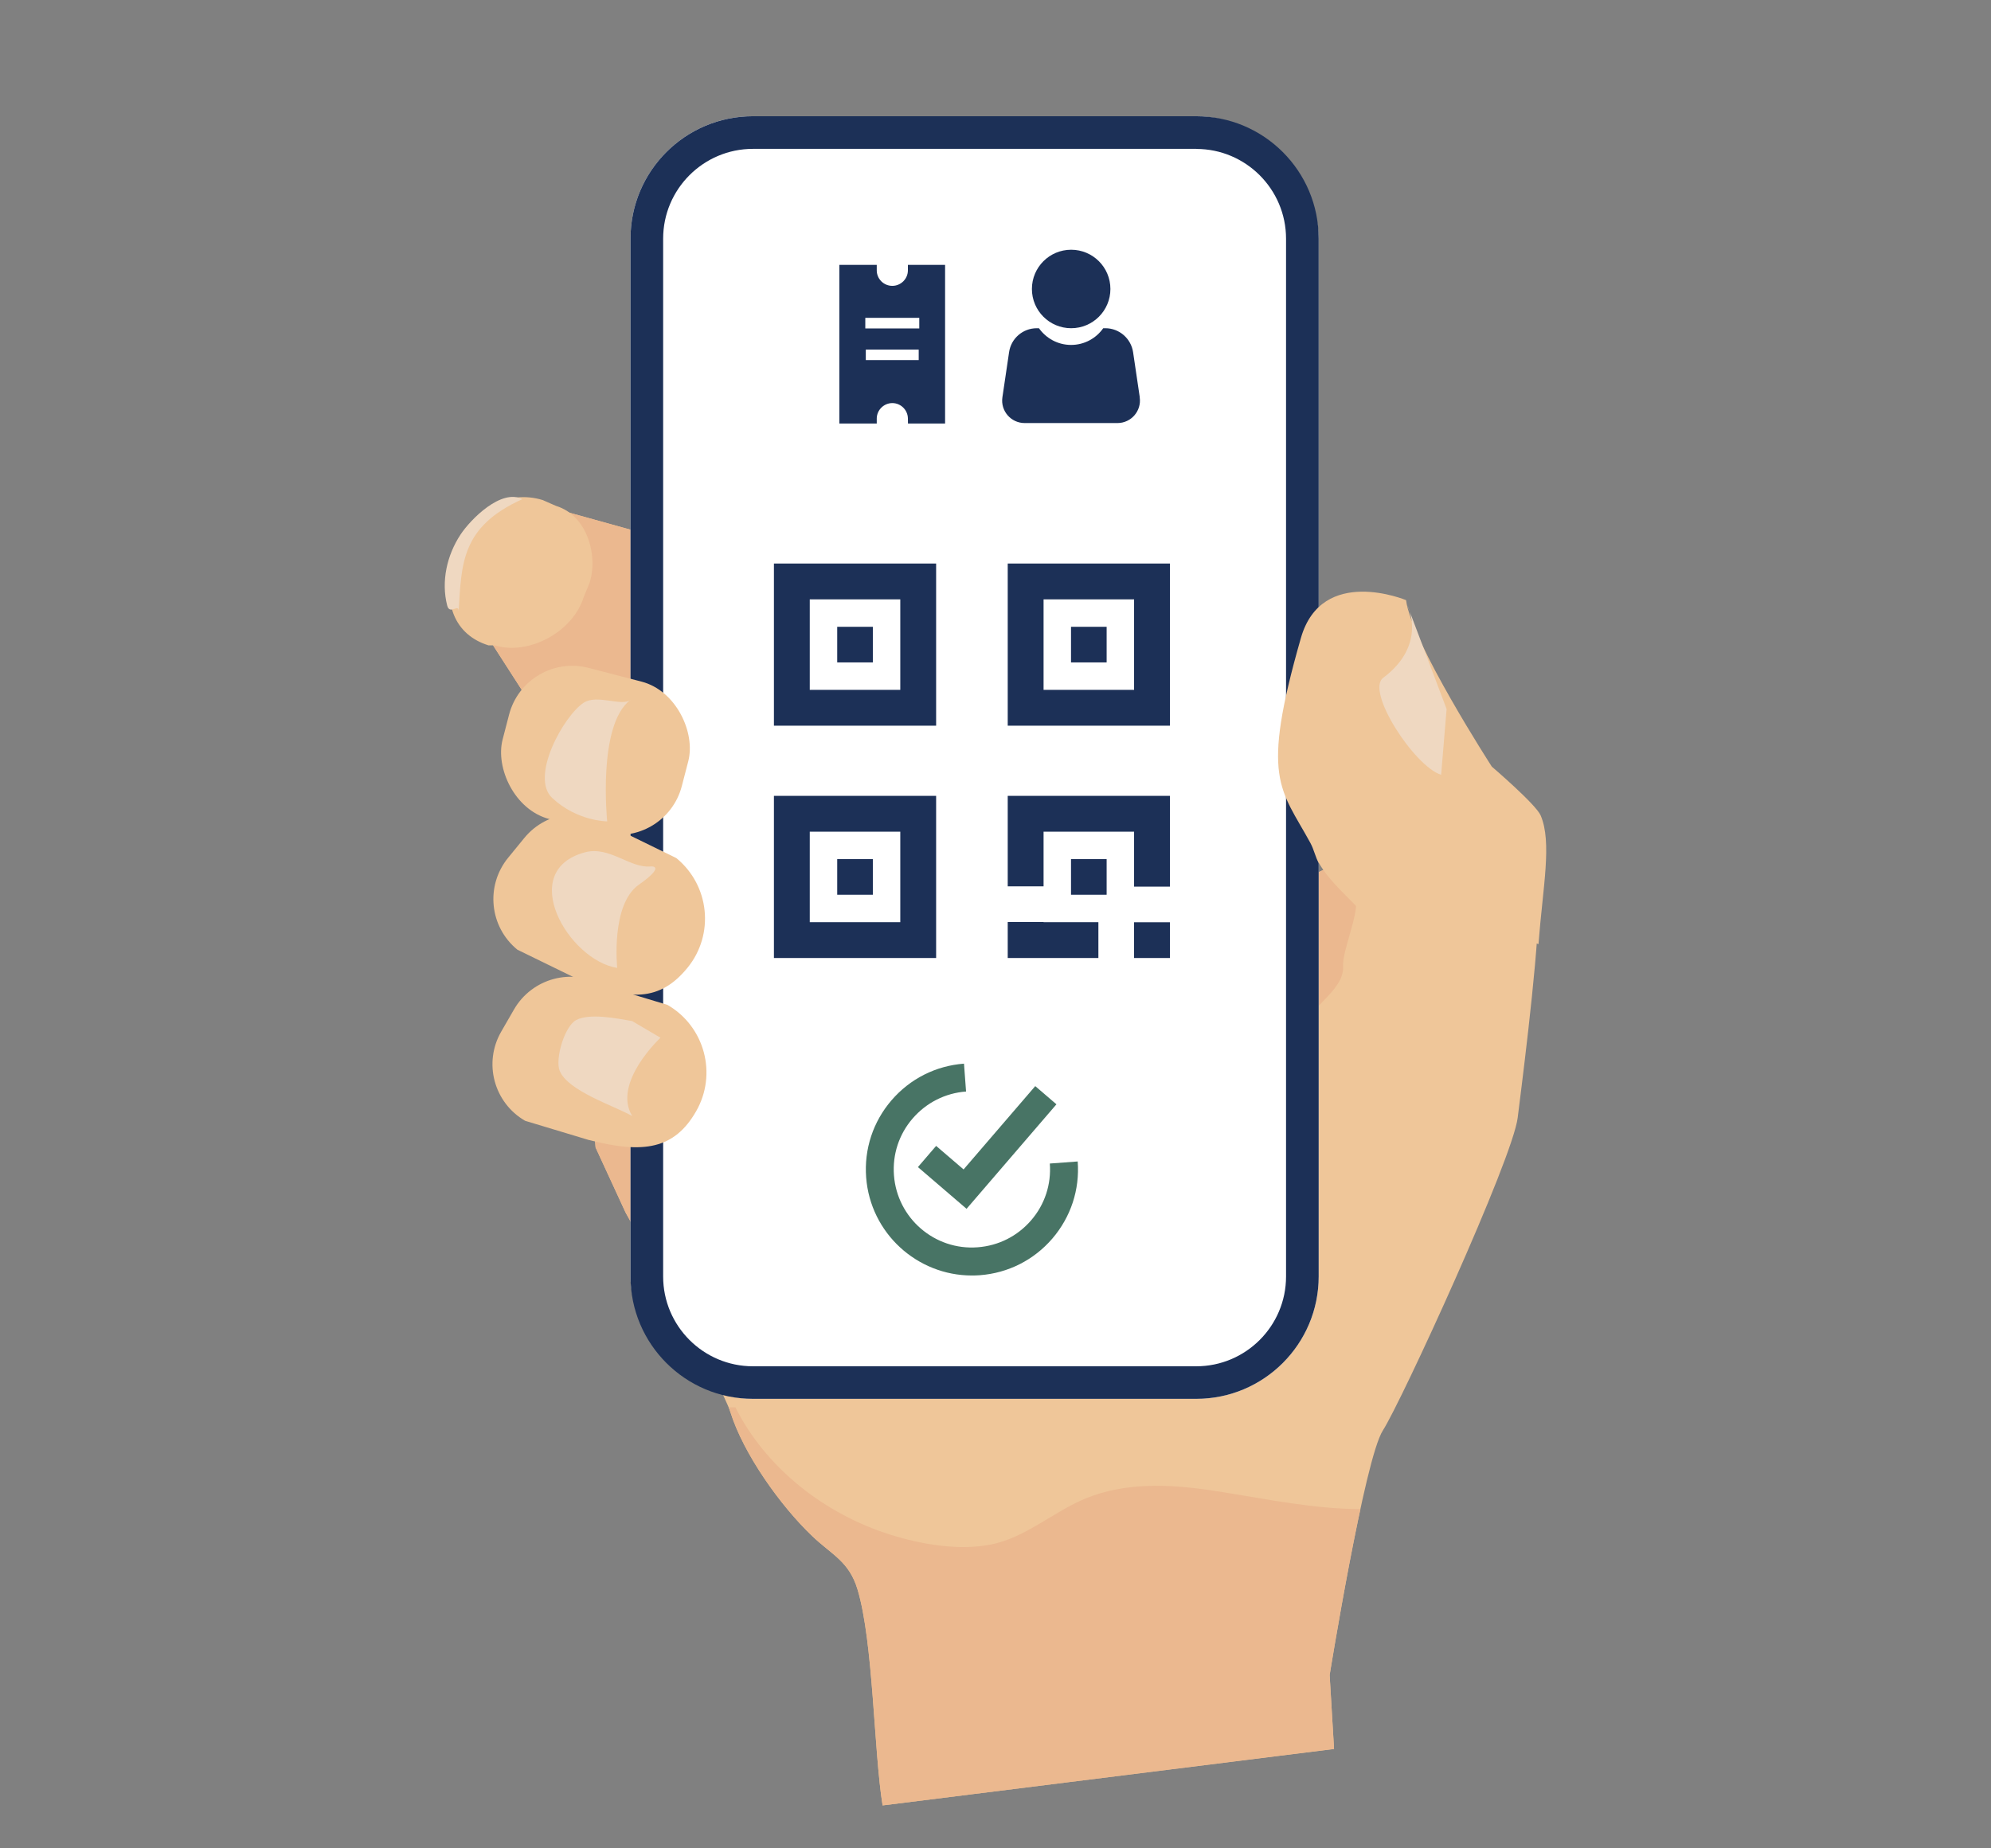 <?xml version="1.0" encoding="UTF-8"?>
<svg id="Ebene_1" data-name="Ebene 1" xmlns="http://www.w3.org/2000/svg" xmlns:xlink="http://www.w3.org/1999/xlink" viewBox="0 0 280 260">
  <rect x="0" y="0" width="280" height="260" fill="#808080" stroke="none"/>
  <defs>
    <style>
      .cls-1 {
        fill: #1c3057;
      }

      .cls-2 {
        fill: #fff;
      }

      .cls-3 {
        fill: #487465;
      }

      .cls-4 {
        fill: #efc699;
      }

      .cls-5 {
        fill: #efd8c1;
      }

      .cls-6 {
        fill: #ebb88f;
      }

      .cls-7 {
        clip-path: url(#clippath);
      }
    </style>
    <clipPath id="clippath">
      <path class="cls-4" d="M205.75,126.56c-2.9-1.17-5.79,2.61-8.74,1.56-2.82-1-1.23,1.1-4.09.26l-4.62-7.04-7.63,3.57-86.24-48.8-15.18-4.22-12.67,14.59,8.43,13.11,8.05,53.64.7,8.19,4.21,9.13s13.58,24.34,14.75,28.09c1.85,5.91,7.06,13.2,11.51,17.44,2.74,2.62,5.18,3.54,6.37,7.51,2.23,7.44,2.27,22.6,3.52,30.37l63.49-7.94-.62-10.4s4.92-30.43,7.49-34.41c2.57-3.98,18.26-38.16,18.96-44.01.32-2.66,2.73-21.01,2.93-29.09-2.54-1.1-8.05-.53-10.61-1.56Z"/>
    </clipPath>
  </defs>
  <g>
    <path class="cls-4" d="M205.75,126.56c-2.9-1.17-5.79,2.61-8.74,1.56-2.82-1-1.23,1.1-4.09.26l-4.62-7.04-7.63,3.57-86.24-48.8-15.18-4.22-12.67,14.59,8.43,13.11,8.05,53.64.7,8.19,4.21,9.13s13.58,24.34,14.75,28.09c1.85,5.91,7.06,13.2,11.51,17.44,2.74,2.62,5.18,3.54,6.37,7.51,2.23,7.44,2.27,22.6,3.52,30.37l63.49-7.94-.62-10.4s4.92-30.43,7.49-34.41c2.57-3.98,18.26-38.16,18.96-44.01.32-2.66,2.73-21.01,2.93-29.09-2.54-1.1-8.05-.53-10.61-1.56Z"/>
    <g class="cls-7">
      <path class="cls-6" d="M103.42,197.96c4.32,8.63,12.67,15.06,21.8,17.92,4.35,1.36,9.65,2.29,14.19,1.37,4.9-.99,8.77-4.64,13.32-6.49,5.46-2.22,11.43-2,17.16-1.18,11.99,1.72,26.23,5.81,37.2-1.52-.92,10.66-3.22,21.21-6.83,31.29-.43,1.2-.9,2.42-1.75,3.37-1.09,1.2-2.66,1.8-4.18,2.36-8.37,3.1.66,13.04-8.16,14.42-8.39,1.31-49.05,8.96-57.54,8.79-17.81-.36-20.98-14.91-38.77-14.11,5.24-9.09,10.29-18.59,11.8-28.98,1.31-9.03-.13-18.21-1.56-27.22"/>
      <path class="cls-6" d="M180.01,113.02c2.07,2.11,9.93,10.47,10.64,13.34.53,2.12-1.91,7.4-1.77,9.58.22,3.5-5.33,6.03-6.03,9.46-1.03,5-6.97.33-9.05,4.99l6.22-37.37Z"/>
      <path class="cls-6" d="M91.25,157.79c-3.86-1.81-8.31.43-11.97,2.62-.39.23-.8.49-1.02.89-.27.52-.16,1.14-.04,1.72.79,3.8,1.78,7.91,4.81,10.34,2.12,1.7,4.9,2.27,7.56,2.8.69.14,1.45.26,2.05-.1.63-.37.87-1.15,1.05-1.86.96-3.94,1.23-8.05.79-12.08-.27-2.5-1.36-5.5-3.85-5.78"/>
      <path class="cls-6" d="M79.62,70.11c-1.29-1.84-3.96-2.57-6.33-2.25-2.37.32-4.49,1.52-6.38,2.85-3.05,2.14-5.83,4.86-6.78,8.25-.95,3.39,7.58,7.94,3.94,8.99-7.32,2.13-.63.57.81.7,3.77.33,2.32,74.03,6.02,73.29,7.94-1.59,26.57-75.7,24.88-88.32-.12-.89.32-1.81,0-2.67-.39-1.04-1.38-1.79-2.34-2.46-2.02-1.41-4.16-2.76-6.61-3.38-2.45-.62-5.29-.4-7.24,1.09"/>
    </g>
  </g>
  <g>
    <rect class="cls-2" x="88.67" y="16.35" width="96.78" height="180.42" rx="17.22" ry="17.22"/>
    <path class="cls-1" d="M168.23,20.95c6.96,0,12.63,5.66,12.63,12.63v145.98c0,6.96-5.66,12.63-12.63,12.63h-62.34c-6.96,0-12.63-5.66-12.63-12.63V33.57c0-6.96,5.66-12.63,12.63-12.63h62.34M168.23,16.35h-62.34c-9.51,0-17.22,7.71-17.22,17.22v145.98c0,9.51,7.71,17.22,17.22,17.22h62.34c9.51,0,17.22-7.71,17.22-17.22V33.57c0-9.51-7.71-17.22-17.22-17.22h0Z"/>
  </g>
  <path class="cls-4" d="M69.55,90.78h-.85c-4.85-1.5-6.41-6.09-4.92-10.93l1.06-3.44c1.5-4.85,6.64-7.56,11.48-6.07l1.87.82c4.85,1.5,6.01,7.92,4.53,11.32l-.64,1.53c-1.5,4.85-7.7,8.26-12.54,6.76Z"/>
  <path class="cls-4" d="M82.87,160.38l-9.02-2.72c-4.39-2.54-5.9-8.15-3.36-12.55l1.8-3.12c2.54-4.39,8.15-5.9,12.55-3.36l9.02,2.72c5.25,3.03,7.05,9.75,4.02,15h0c-3.03,5.25-7.33,6.01-15,4.02Z"/>
  <path class="cls-4" d="M81.22,137.72l-8.46-4.13c-3.93-3.21-4.51-8.99-1.31-12.92l2.28-2.79c3.21-3.93,8.99-4.51,12.92-1.31l8.46,4.13c4.7,3.84,5.4,10.76,1.56,15.45h0c-3.84,4.7-8.2,4.75-15.45,1.56Z"/>
  <rect class="cls-4" x="70.72" y="94.56" width="26.04" height="21.97" rx="9.18" ry="9.18" transform="translate(29.18 -17.64) rotate(14.54)"/>
  <path class="cls-5" d="M88.67,98.46c-1.25.94-4.69-.82-6.57.38-2.78,1.79-7.63,10.44-4.43,13.42,3.51,3.28,7.72,3.28,7.72,3.28,0,0-1.4-13.57,3.27-17.09Z"/>
  <path class="cls-5" d="M86.8,136.15s-.94-8.9,3.04-11.7c3.97-2.8,1.65-2.58,1.64-2.57-2.86.28-5.76-2.89-9.17-2-9.75,2.57-2.34,15.22,4.49,16.27Z"/>
  <path class="cls-5" d="M92.88,145.98s-6.79,6.32-3.98,11c-2.59-1.45-9.09-3.54-10.2-6.38-.65-1.67.7-6.28,2.36-7.13,1.91-.98,5.78-.2,7.84.16l3.98,2.34Z"/>
  <path class="cls-5" d="M64.5,86.05c.08-1.3-1.24.55-1.61-.87-.87-3.4-.04-7.09,1.88-9.99,1.44-2.18,5.75-6.5,8.68-4.97-8.6,3.88-8.55,9.06-8.95,15.83Z"/>
  <path class="cls-4" d="M185.49,121.41c1.33,2.3,3.26,4,5.28,6.09l.73,1.72c.31.09,22.7,2.65,24.86,3.59.62-8.11,1.93-14.29.31-18.1-.66-1.56-6.87-6.87-6.87-6.87,0,0-11.35-17.57-12.06-23.42,0,0-11.84-4.95-14.79,5.32-5.71,19.92-2.89,21.09,1.33,28.83.53.97.7,2,1.19,2.85Z"/>
  <path class="cls-5" d="M197.91,85.12s2.91,5.51-3.39,10.23c-2.5,1.87,4.41,12.47,8.15,13.64l.77-9.25-5.53-14.63Z"/>
  <g>
    <g>
      <g>
        <rect class="cls-2" x="113.88" y="84.31" width="12.73" height="12.73"/>
        <path class="cls-1" d="M126.61,84.31v12.73h-12.73v-12.73h12.73M131.65,79.27h-22.81v22.81h22.81v-22.81h0Z"/>
      </g>
      <rect class="cls-1" x="117.74" y="88.17" width="5.01" height="5.01"/>
    </g>
    <g>
      <g>
        <rect class="cls-2" x="146.76" y="84.31" width="12.73" height="12.73"/>
        <path class="cls-1" d="M159.49,84.31v12.73h-12.73v-12.73h12.73M164.53,79.27h-22.81v22.81h22.81v-22.81h0Z"/>
      </g>
      <rect class="cls-1" x="150.62" y="88.17" width="5.01" height="5.01"/>
    </g>
    <g>
      <g>
        <rect class="cls-2" x="113.88" y="116.99" width="12.73" height="12.73"/>
        <path class="cls-1" d="M126.61,116.99v12.73h-12.73v-12.73h12.73M131.65,111.95h-22.81v22.81h22.81v-22.81h0Z"/>
      </g>
      <rect class="cls-1" x="117.74" y="120.85" width="5.01" height="5.01"/>
    </g>
    <g>
      <g>
        <rect class="cls-2" x="146.76" y="116.99" width="12.73" height="12.73"/>
        <path class="cls-1" d="M159.49,116.99v12.73h-12.73v-12.73h12.73M164.53,111.95h-22.81v22.81h22.81v-22.81h0Z"/>
      </g>
      <rect class="cls-1" x="150.62" y="120.85" width="5.01" height="5.01"/>
      <rect class="cls-2" x="156.71" y="124.72" width="9.65" height="5.01"/>
      <rect class="cls-2" x="139.29" y="124.68" width="9.65" height="5.01"/>
      <rect class="cls-2" x="154.47" y="126.61" width="5.01" height="9.65"/>
    </g>
  </g>
  <g>
    <g>
      <path class="cls-1" d="M160.29,55.89l-.94-6.35c-.29-1.93-1.95-3.37-3.9-3.37h-.3c-1,1.42-2.65,2.35-4.52,2.35s-3.51-.93-4.52-2.35h-.3c-1.96,0-3.62,1.43-3.9,3.37l-.94,6.35c-.28,1.91,1.2,3.62,3.13,3.62h13.05c1.93,0,3.41-1.71,3.13-3.62Z"/>
      <circle class="cls-1" cx="150.64" cy="40.65" r="5.52"/>
    </g>
    <g>
      <path class="cls-1" d="M132.91,59.58h-5.22s-.01-.73-.01-.73c-.02-1.18-1-2.15-2.19-2.15h0c-1.18,0-2.17.96-2.19,2.15v.73s-5.26,0-5.26,0v-22.32s5.26,0,5.26,0v.74s0,.02,0,.03c0,.58.23,1.13.64,1.54.41.41.96.64,1.55.64h0c1.2,0,2.19-.98,2.19-2.18,0,0,0-.01,0-.02v-.75s5.23,0,5.23,0v22.32Z"/>
      <rect class="cls-2" x="121.69" y="44.71" width="7.59" height="1.49"/>
      <rect class="cls-2" x="121.76" y="49.18" width="7.44" height="1.47"/>
    </g>
  </g>
  <g>
    <path class="cls-3" d="M136.68,179.42c-7.72,0-14.28-5.97-14.87-13.8-.3-3.97.97-7.83,3.57-10.85,2.6-3.02,6.22-4.85,10.19-5.15l.29,3.92c-2.93.22-5.59,1.57-7.51,3.79s-2.85,5.06-2.63,7.99c.45,6.04,5.73,10.6,11.78,10.13,2.93-.22,5.59-1.57,7.51-3.79s2.85-5.06,2.63-7.99l3.92-.29c.3,3.97-.97,7.82-3.57,10.85-2.6,3.02-6.22,4.85-10.19,5.15-.38.03-.75.04-1.13.04Z"/>
    <polygon class="cls-3" points="135.93 170.04 129.09 164.17 131.65 161.19 135.51 164.5 145.59 152.78 148.57 155.34 135.93 170.04"/>
  </g>
</svg>